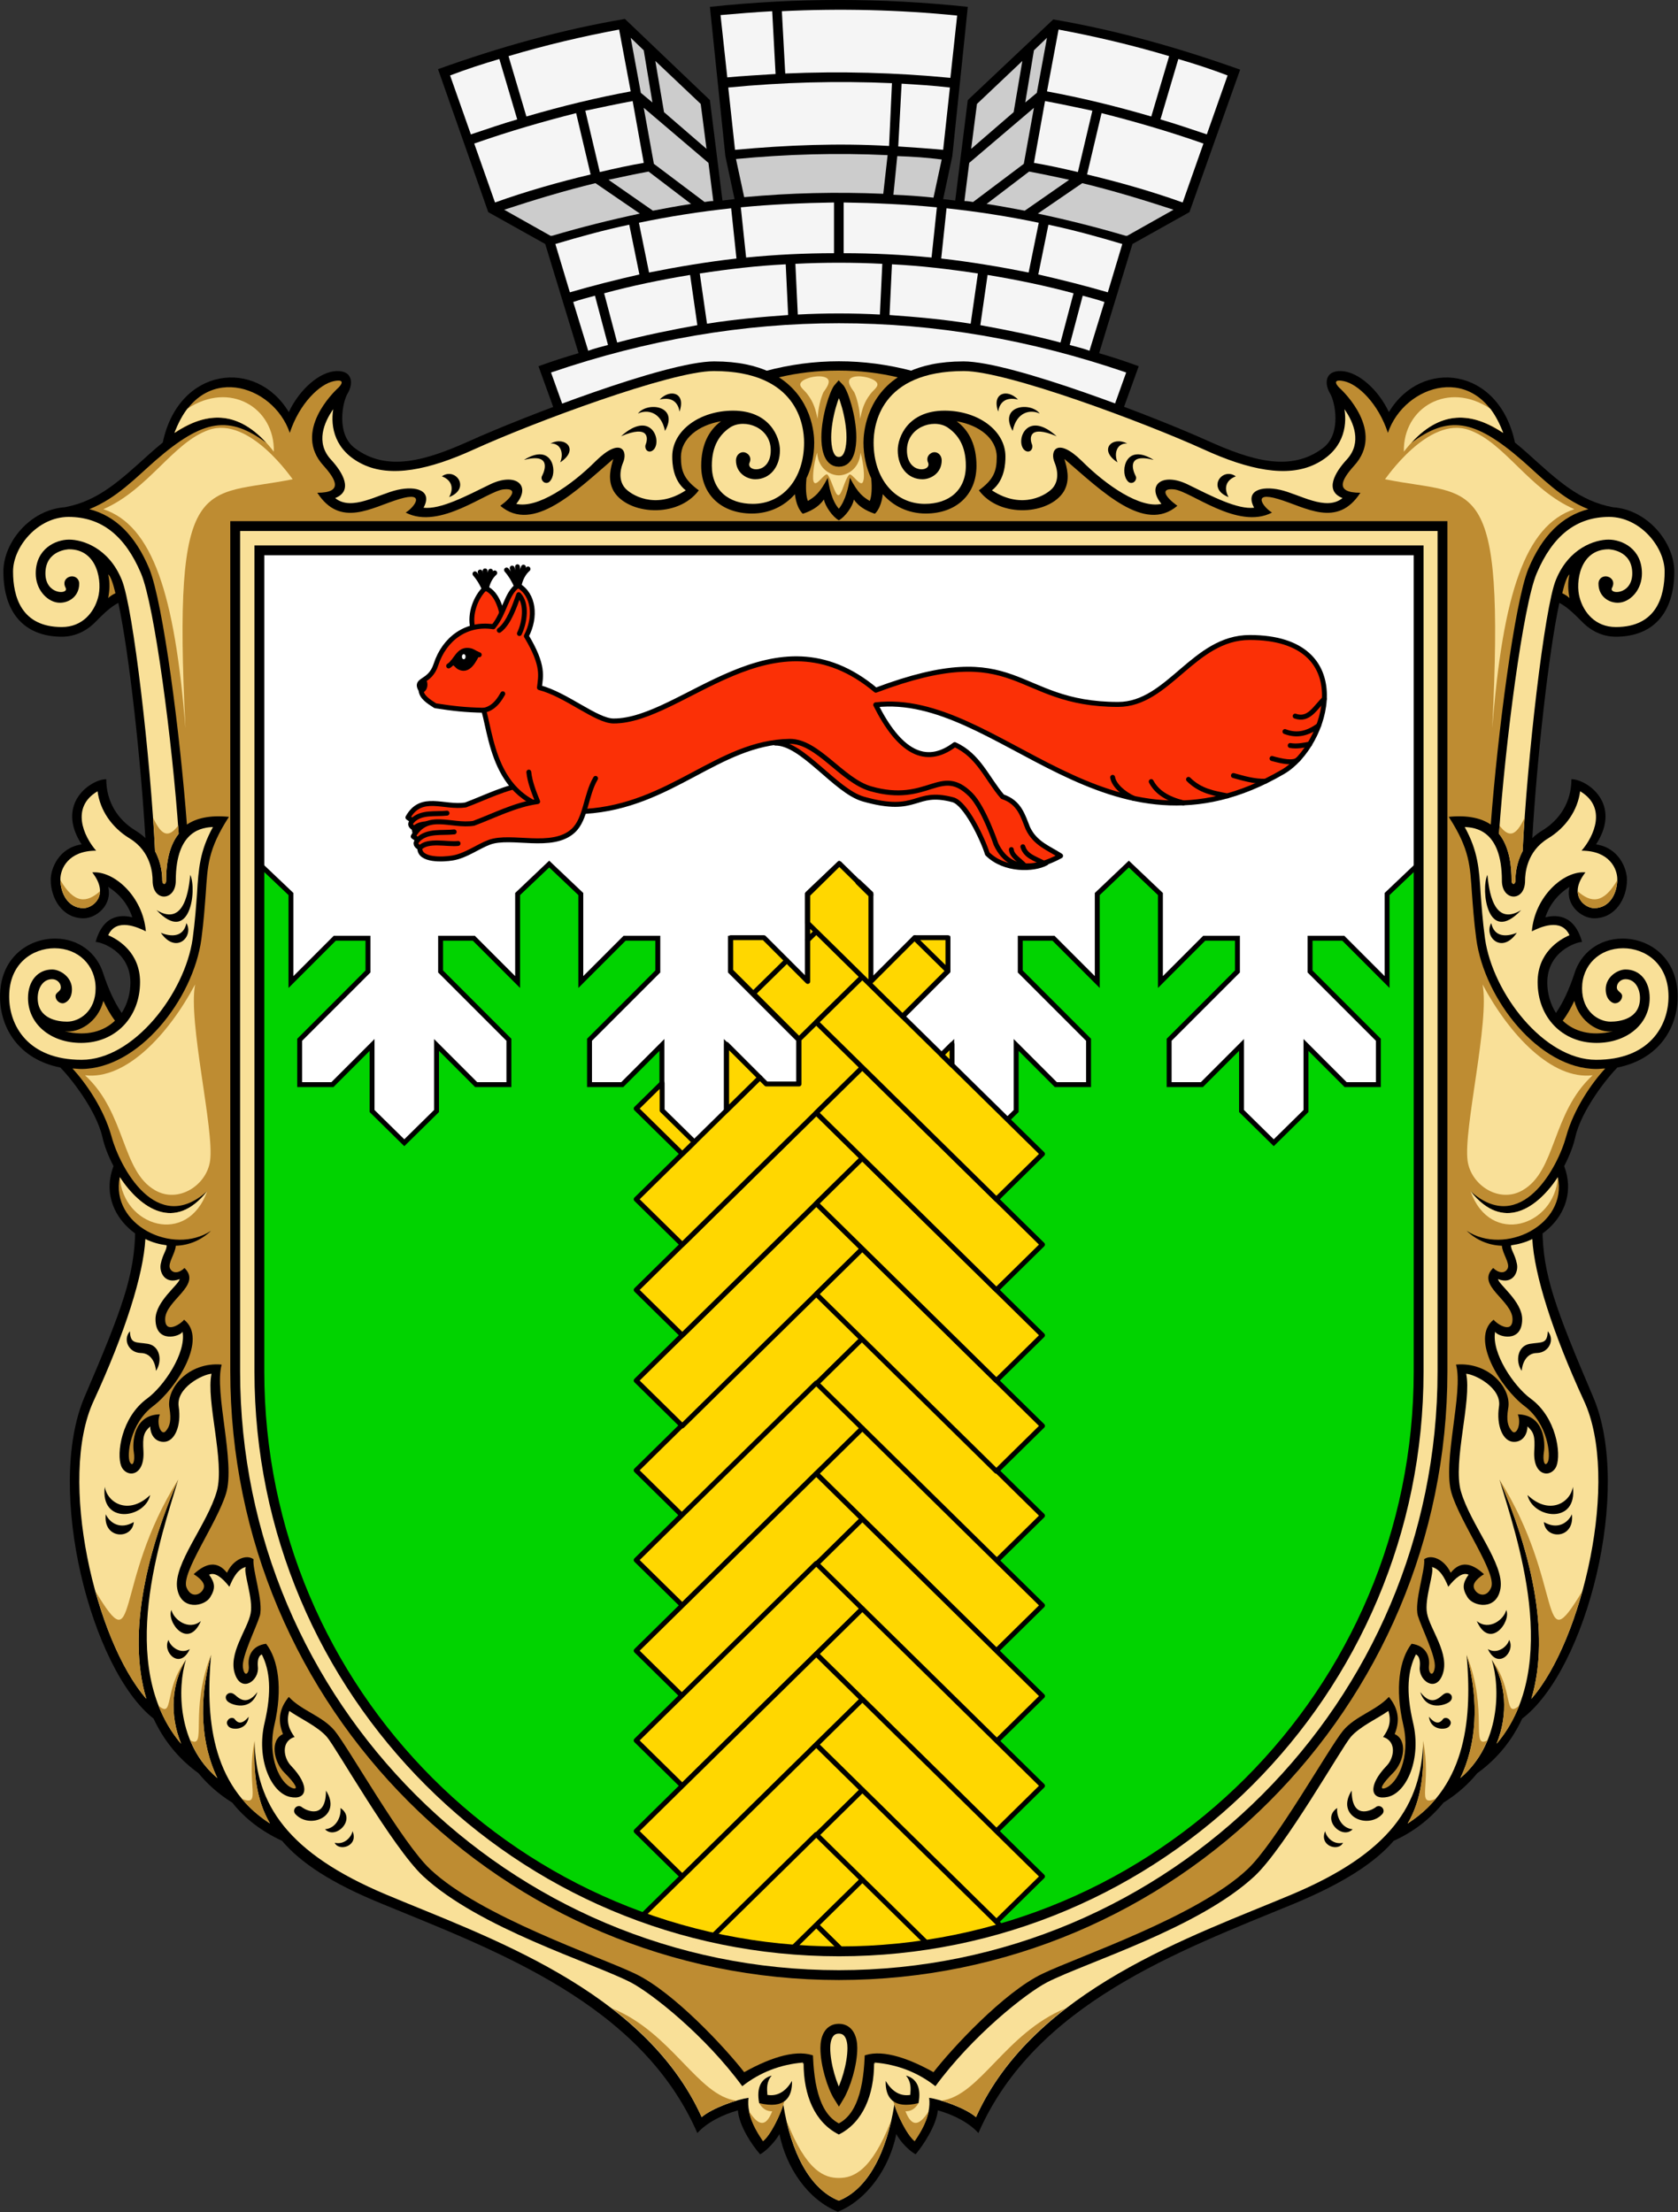 <?xml version="1.0" encoding="UTF-8"?>
<svg width="682.78" height="900" version="1.1" viewBox="0 0 682.78 900" xmlns="http://www.w3.org/2000/svg" xmlns:xlink="http://www.w3.org/1999/xlink">
 <rect x="0" y="0" width="682.78" height="900" fill="#333333" stroke="none"/>
 <g transform="matrix(1.965,0,0,1.965,-2.55,-2.12)" style="stroke-width:.509">
  <g id="f" style="stroke-width:.509">
   <path d="m247.6 45 10.5-29.5c-12.9-4.6-25.8-8.2-38.7-10.4l-17.7 16.7-2.6 20.8c-0.8-0.1-1.7-0.2-2.5-0.3l1.9-8.9 3.2-30.9c-17.8-1.9-35.6-1.9-53.4 0l3.2 30.9 1.9 8.9c-0.8 0.1-1.7 0.2-2.5 0.3l-2.6-20.8-17.6-16.8c-13 2.2-25.9 5.8-38.7 10.4l10.4 29.6 11.8 6.6 6.9 22.6c-2.8 0.8-5.5 1.7-8.3 2.7l5.5 15.2h113.3l5.5-15.2c-2.7-1-5.5-1.9-8.2-2.7l6.9-22.6z" style="stroke-width:.509"/>
   <g id="e" style="stroke-width:.509">
    <g fill="#f5f5f5" style="stroke-width:.259">
     <path d="m108.4 25.8-3.7-12.5c-3.4 1-6.8 2.1-10.2 3.4l4.3 12.2c3.3-1.1 6.5-2.2 9.6-3.1z" style="stroke-width:.509"/>
     <path d="m110.3 25.2c7.5-2.2 14.6-3.9 21.6-5.2l-2.4-12.8c-7.5 1.4-15.2 3.2-22.9 5.5z" style="stroke-width:.509"/>
     <path d="m120.6 24.5c-6.7 1.7-13.7 3.7-21.1 6.3l4.3 12.2c6.4-2.3 13.1-4.2 19.8-5.8z" style="stroke-width:.509"/>
     <path d="m122.5 24 3 12.7c3-0.7 6.1-1.4 9.1-1.9l-2.3-12.8c-3.2 0.6-6.5 1.3-9.8 2z" style="stroke-width:.509"/>
     <path d="m133.7 57.9-2.1-10.3c-5.2 1.1-10.3 2.5-15.3 4l3 10c4.8-1.4 9.6-2.6 14.4-3.7z" style="stroke-width:.509"/>
     <path d="m135.7 57.5c6-1.2 12-2.2 18.1-2.9l-1.1-10.4c-6.5 0.7-12.9 1.7-19.1 3z" style="stroke-width:.509"/>
     <path d="m174 43c-6.5 0.1-13 0.4-19.3 1l1.1 10.4c6.1-0.6 12.1-0.9 18.2-0.9z" style="stroke-width:.509"/>
     <path d="m127.2 72.5-2.7-10.2c-1.5 0.4-3 0.8-4.5 1.3l3.1 10.1c1.3-0.5 2.7-0.8 4.1-1.2z" style="stroke-width:.509"/>
     <path d="m145.7 68.4-1.5-10.4c-6 1-11.9 2.2-17.8 3.8l2.7 10.2c5.6-1.5 11.1-2.6 16.6-3.6z" style="stroke-width:.509"/>
     <path d="m164.5 66.3-0.5-10.5c-6 0.3-11.9 1-17.8 1.9l1.5 10.4c5.6-0.9 11.2-1.4 16.8-1.8z" style="stroke-width:.509"/>
    </g>
    <g fill="#ccc" style="stroke-width:.259">
     <polygon points="136.4 22.3 134.6 11.5 131.9 8.9 134 20.3" style="stroke-width:.509"/>
     <polygon points="137 13.7 138.8 24.3 147.6 31.9 146.4 22.6" style="stroke-width:.509"/>
     <path d="m147.2 42.9c0.6-0.1 1.2-0.2 1.8-0.2l-1-7.9-13.4-11.4 2.1 11.6z" style="stroke-width:.509"/>
     <path d="m124.6 39c-6.2 1.5-12.5 3.4-18.9 5.5l9.6 5.4h0.3c6.1-1.8 12.1-3.3 18.2-4.6z" style="stroke-width:.509"/>
     <path d="m136.5 44.7c2.6-0.5 5.3-1 7.9-1.4l-8.8-6.7c-2.7 0.5-5.5 1.1-8.3 1.7z" style="stroke-width:.509"/>
    </g>
   </g>
   <use transform="scale(-1,1)" x="-350" style="stroke-width:.509" xlink:href="#e"/>
   <g fill="#f5f5f5" style="stroke-width:.259">
    <path d="m161.9 16.4-0.7-13c-3.6 0.2-7.2 0.5-10.7 0.8l1.4 12.9c3.3-0.3 6.7-0.5 10-0.7z" style="stroke-width:.509"/>
    <path d="m163.9 16.3c11.4-0.5 22.8-0.2 34.2 0.9l1.4-12.9c-12-1.2-24.2-1.5-36.3-0.9z" style="stroke-width:.509"/>
    <path d="m186 18.3c-11.3-0.5-22.6-0.2-33.9 0.9l1.4 12.9c10.9-1 21.5-1.4 31.9-0.8z" style="stroke-width:.509"/>
    <path d="m188 18.4-0.7 13c3 0.2 6.1 0.4 9.3 0.7l1.4-12.9c-3.4-0.4-6.7-0.6-10-0.8z" style="stroke-width:.509"/>
    <path d="m183.5 66.2 0.5-10.5c-6-0.3-12-0.3-18 0l0.5 10.5c5.7-0.3 11.3-0.3 17 0z" style="stroke-width:.509"/>
    <path d="m115.4 78.2 4.3 12h110.5l4.3-12c-39.6-13.6-79.3-13.6-119.1 0z" style="stroke-width:.509"/>
   </g>
   <g fill="#ccc" style="stroke-width:.259">
    <path d="m185.1 33.2c-10.5-0.5-20.9-0.2-31.4 0.8l1.7 7.9c9.6-0.9 19.2-1.1 28.8-0.7z" style="stroke-width:.509"/>
    <path d="m187.1 33.4-0.8 8c2.8 0.1 5.5 0.3 8.3 0.6l1.7-7.9c-3.1-0.4-6.1-0.6-9.2-0.7z" style="stroke-width:.509"/>
   </g>
  </g>
  <g id="g" style="stroke-width:.509">
   <g id="h" style="stroke-width:.509">
    <path d="m331.2 290.3c-7.9-18.5-10.4-25.4-10.5-34.7l-130.4-177.7c-10.2-2.7-20.4-2.7-30.5 0l-130.5 177.7c-0.1 9.4-2.6 16.3-10.5 34.7-8.2 19.2 1.4 56.5 14.3 66.6 2 4.3 5 8.2 9.3 11.3 1.8 2.2 4.1 4.3 7 6.1 2.7 3.4 6.2 6 10.3 7.9 3.9 4.6 10.3 8.8 20.6 13 23.8 9.8 53.7 20.7 65.4 47.5 2-2.2 5.2-3.8 8.4-4.7 0.2 3.1 2.9 7.2 4.6 9.1 1.2-0.6 3.2-2.7 4-4.2 1.4 7 5.9 13.6 12.1 16.1 6.1-2.5 10.7-9.1 12.1-16.1 0.8 1.6 2.8 3.6 4 4.2 1.6-1.9 4.3-6 4.6-9.1 3.2 0.9 6.4 2.5 8.4 4.7 11.7-26.8 41.6-37.7 65.4-47.5 10.3-4.3 16.7-8.5 20.6-13 4.2-1.9 7.6-4.6 10.3-7.9 2.9-1.8 5.2-3.9 7-6.1 4.3-3.1 7.3-7 9.3-11.3 13.3-10.1 22.9-47.4 14.7-66.6z" style="stroke-width:.509"/>
    <path id="d" d="m149.2 75.9c-10 0-40.1 11.7-50.5 16.4-8.9 4-17.2 6.7-24 1.5-3.8-2.9-2.5-9.5-1.4-11.3s1.2-4.7-2.3-4.6-7.7 3.8-9.9 8.5c-6.7-11.2-22.8-9.4-26.1 6.3-1 0.8-1.9 1.6-2.8 2.4-6 5.4-10.5 9.7-17.5 11-7.2 0.5-12.7 7.3-12.7 13.3 0 8.6 4.4 13.5 12.1 13.5 2.5 0 4.8-1 6.6-2.7 2.2-2.2 3.4-3.4 5.1-4.3 2.3 10.7 4.7 33.1 5.6 48.7-0.6-0.6-1.3-1.1-2.1-1.6-3.6-2.2-6-5.9-6-10.6-3.1 0-10.6 5-5.1 13.5-4.8 0.7-6.4 5.1-6.4 7.3 0 3.9 2.4 8 6.8 8 2.6 0 6-2.7 5.1-6.5 2.4 1.5 4.1 3.6 5 6.3-1.6-0.4-5.9-1.1-7.6 5.1 1.2 0 7.2 2 7.2 8.4 0 2.2-0.6 4.4-1.8 6.3-1.5-2.2-2.7-4.8-3.8-8.1-1.3-4.3-5.1-7.3-10-7.3-5.7 0-11.4 4.1-11.4 12 0 6.5 3.9 13 12.5 14.7 1.9 1.9 7.4 8.7 8.7 14.4 0.4 1.8 1.2 3.9 2.3 6-3.9 10.3 7.1 18.6 15.7 16.3l129.5-166c-0.1-2.9-1.1-16.9-20.8-16.9z" style="stroke-width:.509"/>
    <use transform="scale(-1,1)" x="-350" style="stroke-width:.509" xlink:href="#d"/>
   </g>
   <g id="i" style="stroke-width:.509">
    <path d="m182.3 428.2c0 6.6-2.3 12.3-7.3 14.8-5-2.5-7.3-8.1-7.3-14.8l-5 4.8 0.8 3.8c1.6 10 5.5 17.5 11.5 19.9 6-2.4 9.9-9.9 11.5-19.9l0.8-3.8z" fill="#f9e098" style="stroke-width:.259"/>
    <path d="m184.7 108c-3.9-0.7-5.7-2.2-6.6-3.5-0.2 1.4-1.8 3.6-3.1 4.3-1.3-0.7-2.8-2.9-3.1-4.3-0.9 1.3-2.7 2.8-6.6 3.5v310.6l4.3 5.6c0 7.8 1.2 14.3 5.4 16.5 4.2-2.2 5.4-8.7 5.4-16.5l4.3-5.6z" fill="#be8c32" style="stroke-width:.259"/>
    <path d="m169.9 92.7c0 2.8-0.6 5.3-1.6 7.4-0.2 1.9-0.1 3.8 0.3 4.7 1.4-0.9 2.4-1.5 4.1-4.8 0.3 1.9 0.8 4.7 2.3 6.4 1.4-1.7 2-4.5 2.3-6.4 1.7 3.3 2.8 4 4.1 4.8 0.4-0.9 0.5-2.8 0.3-4.7-1-2.1-1.6-4.7-1.6-7.4 0-1.9 0.5-9.1 7.1-13.5-3.8-0.9-7.8-1.4-12.3-1.4s-8.5 0.5-12.3 1.4c6.8 4.4 7.3 11.6 7.3 13.5z" fill="#be8c32" style="stroke-width:.259"/>
    <g id="c" style="stroke-width:.509">
     <g fill="#be8c32" style="stroke-width:.259">
      <path d="m155.4 430.1c-3.8-4.9-14.6-16.6-22.6-20.4-7.5-3.6-32-11.8-42.4-21.6-5.8-5.4-16.8-25-19.8-28.7-2.6-3.1-6.8-4.1-9.5-7-1.7 2.1-2.5 4.5-1.2 7.7-2.7 1.2-2 5.7 0.3 8s3 3.6 1.7 3.2c-2.6-0.9-5.3-6.4-3.8-13 1.8-7.7 0.8-13.7-1.7-16.9-3.1 0.4-3.8 2.8-3.6 4.5s-0.9 2.6-1.2 0.4 2.7-8.1 3.5-10.7c0.8-2.9-1.6-9.6-1.3-11.7-1.5-1.1-4.2 0-5.5 2.8-2-2.5-4.3-2.1-6.9 0.3 0 0 2.5 1.4 2.1 2.8s-2.6 2.4-3.6-0.1c-1.1-3 6.3-13.2 8.2-19.4 2-6.4-2.5-21-0.9-26.7-6.9-0.6-11.6 5-10.8 9.1 0.4 2.4 0.1 3.7-0.8 4.7s-2-1.5-1.2-3.5c-5.5 0.1-5.7 5.9-5.4 7.8s-0.2 3.2-0.8 2.1c-0.7-1.3 0-8 4.8-11.6 4.9-3.7 11.4-14 6.4-17.9-0.2 0.5-3.9 3.3-3.9-0.1 0-3.9 7.7-7 4-10.6-1 1-2.4 1.3-3 0.1-0.5-1.1 1.1-3.1 1.2-4.7 2.7-0.1 5.2-1.1 7.3-3.1-7.9 5.2-20.9-1.2-18.9-11.1 4.3 6.5 11.4 11.4 18.1 2.9-10.5 9.4-18.1-5-19.8-11.3-1.6-5.8-5.4-11.2-8.1-14.1 0.6 0 1.2 0.1 1.8 0.1 11.9 0 23.2-14.4 24.9-26.9 0.5-3.8 0.7-6.8 0.9-9.4 0.4-5.7 0.4-9.1 4.8-15.9-4-0.4-6.8 0.3-8.7 1.6-1.4-18.6-4.9-45.9-7.8-53-2.9-6.9-7-10.9-12.4-12.3 5.7-2.3 9.6-6.5 13.6-10 10.1-8.8 15.4-9.4 23.1-3.7-6.8-7.5-13.4-5.8-19-2.1 5.3-14.9 20.4-10.1 23.8 0 2-6.1 6.2-10.1 9.1-10.7s1.2 1.2 0.7 1.6c-0.5 0.5-9.3 8.8-2.8 15.9 2.6 2.9 4.1 5.6-1.3 5.6 4.8 7.4 11.3 3 17 1.3s3 1.8 1.3 2.8c7.1 3.7 16.9-4.5 20.3-4.8 3-0.3 1.8 1.6-0.7 3.4 6.8 5.8 15.7-3.1 23.4-9.7-0.5 1.7-1.3 4.3 0.1 6.7 2.9 4.8 13.2 5.7 17.6-0.2-3-2.2-3.7-3.9-3.7-6.9 0-3.8 3.6-6.6 8.3-7.4-2.6 1.9-4.1 5-4.1 9.2 0 6.1 4.3 9.9 10.5 9.9 3.6 0 6.7-1.5 8.9-4 0.2 1.7 0.8 3.8 2.5 4.7l1.7 318.7c-3.5-1.5-8.8 0-14.7 3.3z" style="stroke-width:.509"/>
      <path d="m25.2 123.9c-0.5-2.1-1-3.5-1.5-3.9 0.4 1.7 0.3 3.3 0 4.9 0.4-0.4 0.9-0.7 1.5-1z" style="stroke-width:.509"/>
      <path d="m25.1 212.4c-0.9-1.2-1.7-2.6-2.4-4.1-1.1 4.4-5.1 6.7-8 6.3 4.6 1.1 8.1 0 10.4-2.2z" style="stroke-width:.509"/>
     </g>
     <g fill="#f9e098" style="stroke-width:.259">
      <path d="m160.9 94.3c0-4.7-5.3-6.6-8.3-4.8-2.3 1.5-3.9 3.9-3.9 8 0 5.1 3.5 7.9 8.5 7.9 6.2 0 10.6-5.2 10.6-12.7 0-3.5-1.3-14.8-18.7-14.8-8.9 0-37.5 10.7-49.6 16.2-9.4 4.3-17.3 5.9-23.1 3.1s-6.7-7.7-6.1-11.4c-1.9 2.7-3.7 6.9-0.5 10.4 2.5 2.7 4.7 6.5 0.9 8 3.4 2.8 8.9-0.8 12.9-1.7s7.3 0.2 5.4 3.7c3.5 0.4 8.8-2.4 13.7-4.8 5.3-2.6 8.7 0.1 5.5 4 4.4 1 11.4-3.8 16.5-8.9 5.1-5 6.7-2.1 5.6 0.4-0.3 0.7-1.2 3.3 0.4 5.2 1.1 1.3 6.2 4.7 12.6 0.5-2.7-2.1-2.8-5.7-2.8-7 0-5.4 5.7-9.5 12.6-9.5 7.6 0 9.7 5.5 9.7 8.2 0 3.5-2.1 6-5.1 6-1.8 0-4-1.3-4-3.9 0-1 0.7-1.7 1.5-1.7s1.9 0.9 1.3 2.2c-0.7 1.9 4.4 2.4 4.4-2.6z" style="stroke-width:.509"/>
      <path d="m33.4 177.3c1.3 2.4 1.5 4.8 1.5 6.1 0 0.9 0.8 0.9 0.8 0 0-2.7 0.3-6.8 2.6-9.7-1.3-18.9-5-47.3-7.8-53.9-3.3-7.8-8.2-11.7-15-11.7-6.4 0-11.5 6.2-11.5 11.3 0 5.2 1.7 11.5 10.1 11.5 4.3 0 6.7-3.1 7.5-6.1 0.9-3.1 0-10-6-10 0 0-4.9 0.1-4.9 5 0 4.5 4.9 4.4 4.2 3-0.8-1.5 0.4-2.4 1.3-2.4s1.5 0.7 1.5 1.5c0 3-2.7 4.3-4.7 3.9-2.1-0.4-4.3-2.7-4.3-6 0-5.1 4.1-7 6.9-7s8.2 1.7 10.9 8.3c2.4 5.7 6 37.5 6.9 56.2z" style="stroke-width:.509"/>
      <path d="m37.7 183.4c0 4.3-4.8 4.5-4.8 0 0-1.4-0.3-6-4.7-8.7-3.8-2.3-6.2-5.9-6.7-9.8-5.6 3.3-2.9 9.3-0.3 12.3-5.8 0-7.4 3.8-7.4 5.9 0 3 1.6 6 4.8 6 1.9 0 5.5-2.7 1.8-7.4 4.5-0.4 10.5 5 11.1 12.2-1.6-0.8-6.1-2.9-7.8 0.8 2.1 0.9 6.6 3.6 6.6 9.7 0 7.3-5.1 12.6-12.2 12.6-6.3 0-11-3.9-11-9.3 0-3.5 2-5.9 5-5.9 1.6 0 4.1 1.5 4.1 4.1 0 2.2-1.4 2.9-1.9 2.9-0.8 0-1.5-0.7-1.5-1.5s1.1-0.9 1.1-1.8-0.8-1.7-1.8-1.7c-2 0-3 2-3 3.9 0 4.4 4.3 4.9 6.1 4.9 2.5 0 5.9-2.1 5.9-6.9s-3.6-8.3-8.5-8.3c-4.5 0-9.4 3.1-9.4 10 0 6 3.9 13.1 15 13.1 10.8 0 21.4-13.8 23-25.1 0.5-3.7 0.7-6.7 0.9-9.3 0.3-5.2 0.6-8.9 3.3-13.8-2 0.1-7.7 0.5-7.7 11.1z" style="stroke-width:.509"/>
      <path d="m155 433c-7.7-10.5-18.7-19.2-23.1-21.5-8-4.1-31.4-11.2-43-22-6.3-5.9-18-26.6-19.9-28.8s-5.7-3.9-7.8-5.4c-0.7 2.3 0 3.9 1.1 5.4-2.9 0.9-2.3 4.4-0.7 6 4 4.2 3.3 7.2-0.3 6.4-3.9-0.9-7-7.9-5.2-15.4 1.5-6.4 1.1-10.8-0.6-14.1-0.1 0.1-1 0.3-0.8 2.6 0.3 2.8-3.3 5.4-4.7 1.6-1.6-4.3 2.6-9.4 3.2-12.7 0.6-3-1.6-8.6-1-9.6-1.6 0.4-2.6 2.1-3.4 4.1-1.5-1.9-3-3.1-4.2-2.5 1.2 1.7 1.4 2.8 0.2 4.7s-6 2.8-6.8-1.8c-0.9-5.1 6.2-13.2 8.2-20.2 1.7-6.1-2.3-18.8-1.1-24.3-1.8 0.1-7.4 2.9-6.8 6.8s-0.8 7.3-3.1 7.3c-2 0-2.8-1.8-2.8-3.2-1.3 1.2-1.6 2-1.4 5.1 0.3 5.4-3.6 5.6-4.6 3.1s0-10.1 5.4-14c3.4-2.5 8.1-9.4 7.3-13.8-0.5 1-5.6 2.5-5.6-2.6 0-3.7 4.9-7.2 5-8.3-3.1 1.2-4.3-1.5-3.9-3.2 0.4-2 1.3-2.9 1.2-3.8-1.5-0.2-3-0.6-4.4-1.3-0.4 7.4-4.2 19.4-10.7 33.5-7.5 16.1 0.3 49.6 10.9 61.7-4.2-14 0.6-31.6 6.6-45.4-3.4 11.5-13.1 38.5 0.6 54.7-2.5-6.2-1.9-12.6 1-17.4-1.8 5.8-1.8 17.5 6.5 24.5-3.3-6.9-4-15.7-1.3-25.5-1.1 12.5-0.2 26.9 12.2 34.9-2.9-5-3.4-10.5-3.2-17.1 0.3 13.2 6.8 23.2 27.2 31.8s53.4 19.6 65.4 46.1c2.2-1.9 7.5-3.7 9.7-4-0.5 3.8 2 7.3 3 8.9 1.6-1.2 3.6-5.5 4.2-7.5l1.6-0.5 2.5-8.2c-4.7 0.4-8.9 2-12.6 4.9z" style="stroke-width:.509"/>
      <path d="m172.4 79.3c-1.3-0.7-4.2-0.1-5.1 0.8s0.5 1.6 1.2 2.6c1.3 1.7 1.7 3.2 2.1 5.1 0.1-2.3 0.7-4.4 1.2-5.5 0.3-0.5 1.9-2.3 0.6-3z" style="stroke-width:.509"/>
      <path d="m58 94.6c0.2-9.2-9.2-14.7-17.9-8.9-1 1.3-1.9 3-2.7 5 7.9-5.3 14.6-3.9 20.6 3.9z" style="stroke-width:.509"/>
      <path d="m44.5 90.1c-7.4 2.6-12.4 12.3-21.8 16.4 10.2 3.4 14.8 17.6 17 45.4-2.7-54 3.5-47.8 22.2-51.6 0 0.1-8.9-13.2-17.4-10.2z" style="stroke-width:.509"/>
      <path d="m18.9 223.7c8.4 1 17.2-8.3 22.8-18.8-1.5 7.7 4 30 3.1 36.5-0.7 5.1-6.6 8.9-11.4 6.1-7-4-6-16-14.5-23.8z" style="stroke-width:.509"/>
      <path d="m26.1 244.8c0.7 10.2 14 14.4 18.1 2.9-6.7 8.5-13.8 3.6-18.1-2.9z" style="stroke-width:.509"/>
     </g>
     <g fill="#be8c32" style="stroke-width:.259">
      <path d="m31.6 352.8c-4.2-14 0.6-31.6 6.6-45.4-13.6 21.7-8 38.3-17.1 23.2 2.5 9.2 6.3 17.4 10.5 22.2z" style="stroke-width:.509"/>
      <path d="m38.8 362.1c-2.5-6.2-1.9-12.6 1-17.4-4.7 6.3-2.4 12.3-5.7 9.5 1.1 2.8 2.6 5.5 4.7 7.9z" style="stroke-width:.509"/>
      <path d="m45 343.7c-4.6 11.7-0.7 19.6-4.3 17.7 1.2 2.9 3 5.6 5.6 7.8-3.3-6.9-4-15.7-1.3-25.5z" style="stroke-width:.509"/>
      <path d="m57.2 378.6c-2.9-5-3.4-10.5-3.2-17.1-1.8 9.2 1.6 13.7-2.6 12 1.5 1.9 3.5 3.6 5.8 5.1z" style="stroke-width:.509"/>
      <path d="m33.4 177.3c1.3 2.4 1.5 4.8 1.5 6.1 0 0.9 0.8 0.9 0.8 0 0-2.7 0.3-6.8 2.6-9.7 0-0.5-0.1-1.1-0.1-1.7-2 2.6-3.4 2.2-5.2-1.6 0.2 2.5 0.3 4.8 0.4 6.9z" style="stroke-width:.509"/>
      <path d="m18.6 189.1c1.3 0 3.4-1.2 3.4-3.5-2.7 2.4-5.3 2.7-8.2-2.3 0.1 2.9 1.7 5.8 4.8 5.8z" style="stroke-width:.509"/>
      <path d="m158.5 436.5c0.8 1.4 1.8 1.7 2.7 1.7-1.3 3.3-2.8 3.1-4.8 0 0.5 2.7 2.1 5 2.9 6.2 1.5-1.2 3.6-5.3 4.4-8.2z" style="stroke-width:.509"/>
      <path d="m146.6 439.4c1.6-1.4 4.7-2.7 7.2-3.4-8-1-13.3-14-25.7-19.1 7.7 6 14.4 13.3 18.5 22.5z" style="stroke-width:.509"/>
     </g>
     <g style="stroke-width:.509">
      <path d="m158.5 436.5c-0.6-3.2 0.4-5.1 2.6-5.7-1.1 1.3-1 2.6-0.9 4 2.3 0.4 4-1 5.1-2.9 0.1 3.4-1.5 5.9-6.8 4.6z" style="stroke-width:.509"/>
      <path d="m68.8 371.8c3.4 5.3-3.3 8.1-6.3 4.9-0.4-0.4-0.4-1 0-1.4s1-0.4 1.4 0c1 0.7 4.9 2.5 4.9-3.5z" style="stroke-width:.509"/>
      <path d="m68.6 379.8c2.3-0.2 3.4-2.6 3.2-4.4 3.4 2.3-1 6.7-3.2 4.4z" style="stroke-width:.509"/>
      <path d="m74.3 380.2c-0.2 1.1-1.6 2.9-3.7 2.4 0.9 1.9 5 0.7 3.7-2.4z" style="stroke-width:.509"/>
      <path d="m52.8 356.5c-0.3 2.8-3.3 2.8-4.1 2.1-0.4-0.4-0.6-0.9-0.2-1.4 0.3-0.5 1.1-0.6 1.4-0.2s1.2 1.6 2.9-0.5z" style="stroke-width:.509"/>
      <path d="m54.6 351.4c-1.3 4.1-5.4 2.7-6.2 1.9-0.4-0.4-0.5-1-0.1-1.4s0.9-0.4 1.4-0.1c0.7 0.4 2.4 2.9 4.9-0.4z" style="stroke-width:.509"/>
      <path d="m137.9 83.8c2.2-2.3 5.5-1.4 4.1 2.5-0.2-1.5-1.2-3.2-4.1-2.5z" style="stroke-width:.509"/>
      <path d="m36.8 334.4c-1.1 2.4 3.4 8.4 6.1 2.3-2.6 2.1-5.7-0.4-6.1-2.3z" style="stroke-width:.509"/>
      <path d="m115.4 100.4c-0.3 0.5-0.7 0.8-1.3 0.6-0.5-0.2-0.9-0.9-0.5-1.5 0.5-1 1.9-4.7-3.8-3.2 5.8-3.6 6.9 2.2 5.6 4.1z" style="stroke-width:.509"/>
      <path d="m136.8 94c-0.3 0.4-0.8 0.7-1.3 0.5s-0.7-0.9-0.5-1.4c0.5-1.2 0.8-4.2-5.1-1.7 6-5.4 8.4 0.5 6.9 2.6z" style="stroke-width:.509"/>
      <path d="m36.2 340.6c-1.4 2.4 2.3 6.4 4.4 1.9-2 1.2-4.1-0.6-4.4-1.9z" style="stroke-width:.509"/>
      <path d="m23 308.9c0.5 3.3 4.9 6 9.4 1.7-1.1 4.9-10.4 6.2-9.4-1.7z" style="stroke-width:.509"/>
      <path d="m23.2 314.6c0.9 1.9 3.1 3.2 5.8 1.6-0.3 3.7-6.4 3.6-5.8-1.6z" style="stroke-width:.509"/>
      <path d="m28.2 276.7c0.1 2.7 1.2 2.2 3.7 2.6s3.1 3.5 1.7 5.6c-0.1-1.3-0.8-3.7-3.2-3.7-2.5-0.1-3.7-2.8-2.2-4.5z" style="stroke-width:.509"/>
      <path d="m40.7 182.2c1.4 3.1 0 14.7-7 7.3 5.9 3.6 6.7-4.5 7-7.3z" style="stroke-width:.509"/>
      <path d="m39.9 192.2c1.6 2.7-2.1 6.6-5.3 2 2.2 0.9 4.7 0.9 5.3-2z" style="stroke-width:.509"/>
      <path d="m92.8 99.7c2.8-2 6.1 2.5 1.5 4.3 1-1.8 0.6-3.5-1.5-4.3z" style="stroke-width:.509"/>
      <path d="m115.3 92.9c3.1-1.6 6 1.3 2 3.9 0.8-1.9 0.1-4-2-3.9z" style="stroke-width:.509"/>
      <path d="m133.4 86.7c1.9-2.5 8.6-1.7 5.6 3.6-0.8-4-3.7-4.5-5.6-3.6z" style="stroke-width:.509"/>
     </g>
    </g>
    <use transform="scale(-1,1)" x="-350" style="stroke-width:.509" xlink:href="#c"/>
    <g fill="#f9e098" stroke="#000" stroke-width="1.018">
     <path d="m175 421.1c-2.1 0-2.8 2-2.8 4 0 3.4 1.4 8 2.8 10.2 1.4-2.3 2.8-6.8 2.8-10.2 0-2-0.7-4-2.8-4z" style="stroke-width:2.035"/>
     <path d="m175 81.3c-0.9 1-2.6 6.2-2.6 10.3 0 1.8 0.3 5.1 2.6 5.1s2.6-3.3 2.6-5.1c0-4.2-1.7-9.4-2.6-10.3z" style="stroke-width:2.035"/>
    </g>
    <path d="m179.5 94.8c-0.3 3.6-3 4.7-4.5 4.7-1.4 0-4.2-1-4.5-4.7-0.8 2.6-0.9 5-0.8 5.7 0.4 2.1 2.4-1.9 3-1.1 0.8 1 1.5 4.2 2.2 4.2s1.3-3.2 2.2-4.2c0.6-0.7 2.6 3.2 3 1.1 0.2-0.7 0.1-3.1-0.6-5.7z" fill="#f9e098" style="stroke-width:.259"/>
    <path d="m175 452c-2.9 0-6.7-1.3-10.8-11.8 1.9 8.3 5.5 14.4 10.8 16.5 5.3-2.1 8.9-8.2 10.8-16.5-4.1 10.5-7.9 11.8-10.8 11.8z" fill="#be8c32" style="stroke-width:.259"/>
   </g>
  </g>
  <g id="j" style="stroke-width:.509">
   <path d="m50 110v175c0 69 56 125 125 125s125-56 125-125v-175z" style="fill:#f9e098;stroke-width:2.035;stroke:#000"/>
  </g>
 </g>
 <path d="m577.24 223.9v334.12c0 130.31-105.54 235.85-235.85 235.85s-235.85-105.54-235.85-235.85v-334.12z" style="fill:#fff"/>
 <path d="m223.47 351.52-12.848 12.203v35.803l-17.822-17.822h-13.518v13.516l27.789 27.789v18.246h-13.316l-16.135-16.135v26.875l-13.113 12.906-13.111-12.906v-26.875l-16.135 16.135h-13.318v-18.246l27.789-27.789v-13.516h-13.516l-17.822 17.822v-35.803l-12.846-12.201v206.49c0 130.31 105.54 235.85 235.85 235.85s235.85-105.54 235.85-235.85v-206.49l-12.842 12.199v35.803l-17.822-17.822h-13.518v13.516l27.789 27.789v18.246h-13.316l-16.135-16.135v26.875l-13.115 12.906-13.113-12.906v-26.875l-16.135 16.135h-13.316v-18.246l27.789-27.789v-13.516h-13.518l-17.822 17.822v-35.803l-12.848-12.203-12.846 12.203v35.803l-17.822-17.822h-13.518v13.516l27.789 27.789v18.246h-13.316l-16.135-16.135v26.875l-13.115 12.906-13.113-12.906v-26.875l-16.135 16.135h-13.316v-18.246l27.789-27.789v-13.516h-13.518l-17.822 17.822v-35.803l-12.846-12.203-12.848 12.203v35.803l-17.822-17.822h-13.518v13.516l27.789 27.789v18.246h-13.316l-16.135-16.135v26.875l-13.113 12.906-13.115-12.906v-26.875l-16.135 16.135h-13.316v-18.246l27.789-27.789v-13.516h-13.518l-17.822 17.822v-35.803z" style="fill-rule:evenodd;fill:#01d300;stroke-linecap:round;stroke-width:2;stroke:#000"/>
 <rect transform="matrix(.713 .701 -.713 .701 0 0)" x="608.18" y="142.35" width="26.305" height="102.77" style="fill-rule:evenodd;fill:#ffd700;stroke-linecap:round;stroke-linejoin:round;stroke-width:2;stroke:#000"/>
 <rect transform="matrix(-.713 .701 .713 .701 0 0)" x="142.35" y="634.5" width="26.305" height="102.77" style="fill-rule:evenodd;fill:#ffd700;stroke-linecap:round;stroke-linejoin:round;stroke-width:2;stroke:#000"/>
 <rect transform="matrix(.713 .701 -.713 .701 0 0)" x="634.23" y="168.39" width="26.305" height="102.77" style="fill-rule:evenodd;fill:#ffd700;stroke-linecap:round;stroke-linejoin:round;stroke-width:2;stroke:#000"/>
 <rect transform="matrix(-.713 .701 .713 .701 0 0)" x="168.39" y="660.54" width="26.305" height="102.77" style="fill-rule:evenodd;fill:#ffd700;stroke-linecap:round;stroke-linejoin:round;stroke-width:2;stroke:#000"/>
 <rect transform="matrix(.713 .701 -.713 .701 0 0)" x="660.53" y="194.69" width="26.305" height="102.77" style="fill-rule:evenodd;fill:#ffd700;stroke-linecap:round;stroke-linejoin:round;stroke-width:2;stroke:#000"/>
 <rect transform="matrix(-.713 .701 .713 .701 0 0)" x="194.69" y="686.85" width="26.305" height="102.77" style="fill-rule:evenodd;fill:#ffd700;stroke-linecap:round;stroke-linejoin:round;stroke-width:2;stroke:#000"/>
 <rect transform="matrix(.713 .701 -.713 .701 0 0)" x="686.57" y="220.74" width="26.305" height="102.77" style="fill-rule:evenodd;fill:#ffd700;stroke-linecap:round;stroke-linejoin:round;stroke-width:2;stroke:#000"/>
 <rect transform="matrix(-.713 .701 .713 .701 0 0)" x="220.74" y="712.89" width="26.305" height="102.77" style="fill-rule:evenodd;fill:#ffd700;stroke-linecap:round;stroke-linejoin:round;stroke-width:2;stroke:#000"/>
 <rect transform="matrix(.713 .701 -.713 .701 0 0)" x="712.88" y="247.04" width="26.305" height="102.77" style="fill-rule:evenodd;fill:#ffd700;stroke-linecap:round;stroke-linejoin:round;stroke-width:2;stroke:#000"/>
 <rect transform="matrix(-.713 .701 .713 .701 0 0)" x="247.04" y="739.19" width="26.305" height="102.77" style="fill-rule:evenodd;fill:#ffd700;stroke-linecap:round;stroke-linejoin:round;stroke-width:2;stroke:#000"/>
 <path transform="matrix(.713 .701 -.713 .701 0 0)" d="m739.18 273.34-1.1e-4 99.33c9.013-4.174 17.79-8.994 26.305-14.385l6.6e-4 -84.945-26.306 6.5e-4z" style="fill-rule:evenodd;fill:#ffd700;stroke-linecap:round;stroke-linejoin:round;stroke-width:2;stroke:#000"/>
 <path transform="matrix(-.713 .701 .713 .701 0 0)" d="m273.34 765.5 26.305 7.1e-4 6.9e-4 62.865c-8.453 6.21-17.258 11.722-26.305 16.64l2e-5 -79.506z" style="fill-rule:evenodd;fill:#ffd700;stroke-linecap:round;stroke-linejoin:round;stroke-width:2;stroke:#000"/>
 <path transform="matrix(.713 .701 -.713 .701 0 0)" d="m765.22 299.38 6.6e-4 59.067c9.115-5.753 17.902-12.207 26.304-19.354l0.001-39.714-26.306 6.6e-4z" style="fill-rule:evenodd;fill:#ffd700;stroke-linecap:round;stroke-linejoin:round;stroke-width:2;stroke:#000"/>
 <path transform="matrix(-.713 .701 .713 .701 0 0)" d="m299.38 791.54 26.305 7.1e-4 3.8e-4 14.535c-8.326 8.256-17.116 15.766-26.305 22.496l4e-4 -37.032z" style="fill-rule:evenodd;fill:#ffd700;stroke-linecap:round;stroke-linejoin:round;stroke-width:2;stroke:#000"/>
 <path transform="matrix(.713 .701 -.713 .701 0 0)" d="m791.53 325.69-4e-4 13.402c4.738-4.031 9.39-8.217 13.864-12.692 0.233-0.233 0.444-0.478 0.675-0.711l-14.539 9.7e-4z" style="fill-rule:evenodd;fill:#ffd700;stroke-linecap:round;stroke-linejoin:round;stroke-width:2;stroke:#000"/>
 <rect transform="matrix(.713 .701 -.713 .701 0 0)" x="582.14" y="116.3" width="26.305" height="102.77" style="fill-rule:evenodd;fill:#ffd700;stroke-linecap:round;stroke-linejoin:round;stroke-width:2;stroke:#000"/>
 <rect transform="matrix(-.713 .701 .713 .701 0 0)" x="116.3" y="608.45" width="26.305" height="102.77" style="fill-rule:evenodd;fill:#ffd700;stroke-linecap:round;stroke-linejoin:round;stroke-width:2;stroke:#000"/>
 <rect transform="matrix(.713 .701 -.713 .701 0 0)" x="555.84" y="89.998" width="26.305" height="102.77" style="fill-rule:evenodd;fill:#ffd700;stroke-linecap:round;stroke-linejoin:round;stroke-width:2;stroke:#000"/>
 <rect transform="matrix(-.713 .701 .713 .701 0 0)" x="89.999" y="582.15" width="26.305" height="102.77" style="fill-rule:evenodd;fill:#ffd700;stroke-linecap:round;stroke-linejoin:round;stroke-width:2;stroke:#000"/>
 <path transform="matrix(.713 .701 -.713 .701 0 0)" d="m529.53 63.692-0.001 9.853 0.006 4.5e-5 13.007 13.007-9.342 9.342-3.668-0.029 2.1e-4 18.999 0.006 0.006 9.4e-4 18.399-0.006-4e-5 -7.4e-4 33.195 26.305 7.2e-4 1.7e-4 -102.77-26.306 6.56e-4z" style="fill-rule:evenodd;fill:#ffd700;stroke-linecap:round;stroke-linejoin:round;stroke-width:2;stroke:#000"/>
 <rect transform="matrix(-.713 .701 .713 .701 0 0)" x="63.691" y="555.84" width="26.305" height="102.77" style="fill-rule:evenodd;fill:#ffd700;stroke-linecap:round;stroke-linejoin:round;stroke-width:2;stroke:#000"/>
 <path transform="matrix(.713 .701 -.713 .701 0 0)" d="m503.22 37.388 3e-4 4.867 12.06 12.06-12.061-0.097-2.3e-4 19.116 26.306 0.211 4.9e-4 -36.158-26.306 6.56e-4zm7.153 58.322 19.153 19.153-0.002-19-19.152-0.153zm-7.152 29.648-2.6e-4 14.8 26.305 7.2e-4 6e-5 -6.892-18.395 4.7e-4 -7.909-7.909z" style="fill-rule:evenodd;fill:#ffd700;stroke-linecap:round;stroke-linejoin:round;stroke-width:2;stroke:#000"/>
 <rect transform="matrix(-.713 .701 .713 .701 0 0)" x="37.388" y="529.54" width="26.305" height="102.77" style="fill-rule:evenodd;fill:#ffd700;stroke-linecap:round;stroke-linejoin:round;stroke-width:2;stroke:#000"/>
 <path transform="matrix(.713 .701 -.713 .701 0 0)" d="m490.08 11.084-0.315 17.707 13.465 13.465 3.5e-4 -31.173-13.15 0.001zm-9.482 52.511 9.634 9.634 12.997 0.104 2.3e-4 -19.116-13.149-0.105-9.483 9.483z" style="fill-rule:evenodd;fill:#ffd700;stroke-linecap:round;stroke-linejoin:round;stroke-width:2;stroke:#000"/>
 <path transform="matrix(-.713 .701 .713 .701 0 0)" d="m11.084 490.08 18.024 6.9e-4 8.281 8.281 7.32e-4 54.075-26.154-0.209-0.15-0.15-0.001-18.967 25.207 0.202-25.205-25.206zm20.299 84.627 6.005 0.048 7.54e-4 5.958z" style="fill-rule:evenodd;fill:#ffd700;stroke-linecap:round;stroke-linejoin:round;stroke-width:2;stroke:#000"/>
 <g transform="matrix(.993 0 0 1.014 -.05 62.34)" style="stroke-width:1.993">
  <path d="m193.74 190.34c-1.288-5.438 1.147-12.212 5.154-15.88 5.427 2.061 7.129 10.12 7.605 15.224z" style="fill-rule:evenodd;fill:#fb3006;stroke-linecap:round;stroke-linejoin:round;stroke-width:1.993;stroke:#000"/>
  <path d="m355.76 226.97c9.219 17.785 19.531 23.756 31.183 15.241 9.458 4.115 12.757 13.121 18.838 19.919 6.731 2.193 8.019 7.334 10.014 12.093 2.937 5.971 8.284 7.632 12.918 10.567-5.091 2.688-17.048 3.099-24.075-3.72-1.863-5.876-8.889-20.33-14.125-21.683-16.122-4.165-13.942 6.063-36.732-0.285-11.385-3.171-24.963-22.63-36.035-22.45z" style="fill-rule:evenodd;fill:#fb3006;stroke-linecap:round;stroke-linejoin:round;stroke-width:1.993;stroke:#000"/>
  <g transform="matrix(.954 0 0 .953 5.621 5.27)" style="stroke-width:2.089;stroke:#000">
   <path d="m216.75 248.31c0.419 4.044 2.067 8.012 3.617 11.809-9.105 1.208-17.876 5.678-26.237 8.729-9.363 1.405-19.033-4.792-24.771 5.262 0.682 0.516 1.383 0.932 1.947 1.318-1.54 1.711-0.536 2.384 0.766 3.325-0.183 5.1 9.474 4.666 13.469 3.997 5.496-0.92 10.361-4.614 15-6.296 8.975-3.253 25.817 3.143 34.429-4.668 5.176-4.694 5.077-14.289 9.123-20.962" style="fill-rule:evenodd;fill:#fb3006;stroke-linecap:round;stroke-linejoin:round;stroke-width:2.089;stroke:#000"/>
   <path d="m171.31 275.43c3.857-3.77 9.816-2.587 14.856-3.139" style="fill:none;stroke-linecap:round;stroke-linejoin:round;stroke-width:2.089;stroke:#000"/>
   <path d="m172.07 278.76c3.129-3.488 11.315-1.337 15.689-1.833" style="fill:none;stroke-linecap:round;stroke-linejoin:round;stroke-width:2.089;stroke:#000"/>
  </g>
  <path d="m172.54 215.36c-2.858-4.577 3.619-2.571 6.15-10.195 3.519-10.599 12.727-16.851 23.504-15.173 4.759-5.606 5.293-13.492 10.149-16.586 6.495 3.613 7.483 12.67 3.385 20.301 7.367 11.978 5.842 16.179 5.361 20.688 10.951 2.763 23.31 13.37 30.378 13.393 28.236 0.091 65.686-46.702 107.46-12.351 59.321-21.828 55.914 5.707 99.307 5.707 20.68 0 30.928-26.853 53.915-26.853 44.933 0 32.162 43.27 13.644 53.87-71.816 41.107-116.49-32.529-166.91-26.859 9.575 18.639 20.286 24.896 32.389 15.973 9.824 4.312 13.251 13.751 19.567 20.875 6.991 2.298 8.329 7.686 10.402 12.673 3.051 6.258 8.604 7.998 13.418 11.074-5.288 2.817-19.608 9.433-26.48-4.687 0 0-5.03-14.605-10.351-19.828-12.398-12.168-17.328 4.247-41-2.406-11.826-3.324-21.769-19.203-33.27-19.015-29.305 0.479-48.381 25.979-83.791 28.094-36.458 2.177-37.815-27.936-41.493-40.557-7.929-0.181-12.375-0.696-19.853-1.818-2.886-1.839-5.617-3.453-5.88-6.319z" style="fill-rule:evenodd;fill:#fb3006;stroke-linecap:round;stroke-linejoin:round;stroke-width:1.993;stroke:#000"/>
  <g style="fill:#fb3006;stroke-width:1.993;stroke:#000">
   <path d="m216.75 248.31c0.419 4.044 2.067 8.012 3.617 11.809-9.105 1.208-17.876 5.678-26.237 8.729-9.363 1.405-19.033-4.792-24.771 5.262 0.682 0.516 1.383 0.932 1.947 1.318-1.54 1.711-0.536 2.384 0.766 3.325-0.183 5.1 9.474 4.666 13.469 3.997 5.496-0.92 10.361-4.614 15-6.296 8.975-3.253 25.817 3.143 34.429-4.668 5.176-4.694 5.077-14.289 9.123-20.962" style="fill-rule:evenodd;fill:#fb3006;stroke-linecap:round;stroke-linejoin:round;stroke-width:1.993;stroke:#000"/>
   <path d="m171.31 275.43c3.857-3.77 9.816-2.587 14.856-3.139" style="fill-rule:evenodd;fill:#fb3006;stroke-linecap:round;stroke-linejoin:round;stroke-width:1.993;stroke:#000"/>
   <path d="m172.07 278.76c3.129-3.488 11.315-1.337 15.689-1.833" style="fill-rule:evenodd;fill:#fb3006;stroke-linecap:round;stroke-linejoin:round;stroke-width:1.993;stroke:#000"/>
  </g>
  <path d="m414.47 279.38c0.23 2.657 3.606 4.404 5.509 6.508" style="fill:none;stroke-linecap:round;stroke-linejoin:round;stroke-width:1.993;stroke:#000"/>
  <path d="m419.18 278.25c1.23 3.745 4.61 4.543 8.592 6.591" style="fill:none;stroke-linecap:round;stroke-linejoin:round;stroke-width:1.993;stroke:#000"/>
  <path d="m198.27 223.5c4.612-0.802 6.85-5.07 7.809-6.62" style="fill:none;stroke-linecap:round;stroke-linejoin:round;stroke-width:1.993;stroke:#000"/>
  <path d="m183.88 205.7c3.158-1.845 3.886-7.163 8.853-6.119 1.336 0.281 2.42 1.318 3.694 1.637" style="fill:none;stroke-linecap:round;stroke-linejoin:round;stroke-width:1.993;stroke:#000"/>
  <path d="m185.56 204.23c1.178 0.355 1.736 1.518 2.817 2.036 3.75 1.797 5.93-2.945 7.277-5.336" style="fill:none;stroke-linecap:round;stroke-linejoin:round;stroke-width:1.993;stroke:#000"/>
  <path d="m191.49 199.86c0.366-4e-3 0.768 0.036 1.217 0.13 0.765 0.161 1.506 0.669 2.354 1.111-0.668 1.212-1.477 2.703-2.472 3.764-0.572 0.61-1.189 1.058-1.841 1.257-0.652 0.199-1.353 0.176-2.222-0.24-0.447-0.214-0.831-0.596-1.282-1.023-0.283-0.268-0.597-0.555-0.979-0.787 0.59-0.757 1.117-1.544 1.68-2.216 0.597-0.713 1.22-1.295 1.959-1.64 0.462-0.215 0.974-0.348 1.585-0.356z" style="color:#000000;fill-rule:evenodd;stroke-linecap:round;stroke-linejoin:round;stroke-width:1.993;stroke:#000"/>
  <ellipse cx="190.08" cy="201.99" rx=".746" ry="1.022" style="fill-rule:evenodd;fill:#fff"/>
  <path d="m204.63 191.41c3.98-2.766 6.357-9.963 7.975-14.291 3.616 3.658 2.437 11.271 0.283 15.582" style="fill:none;stroke-linecap:round;stroke-linejoin:round;stroke-width:1.993;stroke:#000"/>
  <path d="m214.55 166.08c-1.174 2.328-2.209 7.333-2.209 7.333l-2.42-6.966" style="fill:none;stroke-linecap:round;stroke-linejoin:round;stroke-width:1.993;stroke:#000"/>
  <path d="m216.42 166.8c-1.961 1.665-3.222 4.256-3.71 6.817-0.047-2.495-0.603-5.159-0.603-7.69" style="fill:none;stroke-linecap:round;stroke-linejoin:round;stroke-width:1.993;stroke:#000"/>
  <path d="m211.79 173.8c-1.234-2.584-2.266-4.408-4.176-6.593" style="fill:none;stroke-linecap:round;stroke-linejoin:round;stroke-width:1.993;stroke:#000"/>
  <path d="m201.07 167.71c-1.082 2.143-2.035 6.75-2.035 6.75l-2.23-6.412" style="fill:none;stroke-linecap:round;stroke-linejoin:round;stroke-width:1.993;stroke:#000"/>
  <path d="m202.79 168.38c-1.807 1.533-2.969 3.917-3.418 6.275-0.043-2.297-0.556-4.748-0.556-7.078" style="fill:none;stroke-linecap:round;stroke-linejoin:round;stroke-width:1.993;stroke:#000"/>
  <path d="m198.52 174.82c-1.137-2.379-2.088-4.058-3.848-6.068" style="fill:none;stroke-linecap:round;stroke-linejoin:round;stroke-width:1.993;stroke:#000"/>
  <path d="m174.42 210.84c-2.038 1.395-3.547 1.862-1.887 4.521 0.034 0.371 0.115 0.72 0.227 1.053a2.406 3.217 0 0 0 0.025 2e-3 2.406 3.217 0 0 0 2.406-3.217 2.406 3.217 0 0 0-0.771-2.359z" style="fill-rule:evenodd"/>
  <path d="m455.98 250.41c0.53 3.26 4.614 6.641 8.608 8.425" style="fill:none;stroke-linecap:round;stroke-linejoin:round;stroke-width:1.993;stroke:#000"/>
  <path d="m471.78 252.1c2.373 4.39 6.784 6.973 13.149 8.548" style="fill:none;stroke-linecap:round;stroke-linejoin:round;stroke-width:1.993;stroke:#000"/>
  <path d="m487.06 251.22c4.856 4.748 10.484 5.587 15.91 6.619" style="fill:none;stroke-linecap:round;stroke-linejoin:round;stroke-width:1.993;stroke:#000"/>
  <path d="m505.46 249.68c3.368 0.882 8.516 2.503 13.146 2.261" style="fill:none;stroke-linecap:round;stroke-linejoin:round;stroke-width:1.993;stroke:#000"/>
  <path d="m521.27 242.84c4.076 1.11 8.875 2.159 10.743 0.35" style="fill:none;stroke-linecap:round;stroke-linejoin:round;stroke-width:1.993;stroke:#000"/>
  <path d="m528.73 237.63c2.732 0.477 5.698-0.105 8.011-0.571" style="fill:none;stroke-linecap:round;stroke-linejoin:round;stroke-width:1.993;stroke:#000"/>
  <path d="m526.57 232.04c5.041 1.898 9.357 0.722 13.854-2.419" style="fill:none;stroke-linecap:round;stroke-linejoin:round;stroke-width:1.993;stroke:#000"/>
  <path d="m530.76 225.84c5.726 1.999 8.338-3.656 11.973-6.925" style="fill:none;stroke-linecap:round;stroke-linejoin:round;stroke-width:1.993;stroke:#000"/>
 </g>
 <path transform="matrix(-.713 .701 .713 .701 0 0)" d="m10.89 500.84h0.345l-8e-6 7.415-0.468-0.468zm0.193 32.268 0.152 1e-3 -2.26e-4 19.116-9.634-9.634z" style="fill-rule:evenodd;fill:#ffd700;stroke-linecap:round;stroke-linejoin:round;stroke-width:2;stroke:#000"/>
 <path d="m577.24 223.9v334.12c0 130.31-105.54 235.85-235.85 235.85s-235.85-105.54-235.85-235.85v-334.12z" style="fill:none;stroke-width:4;stroke:#000"/>
</svg>
